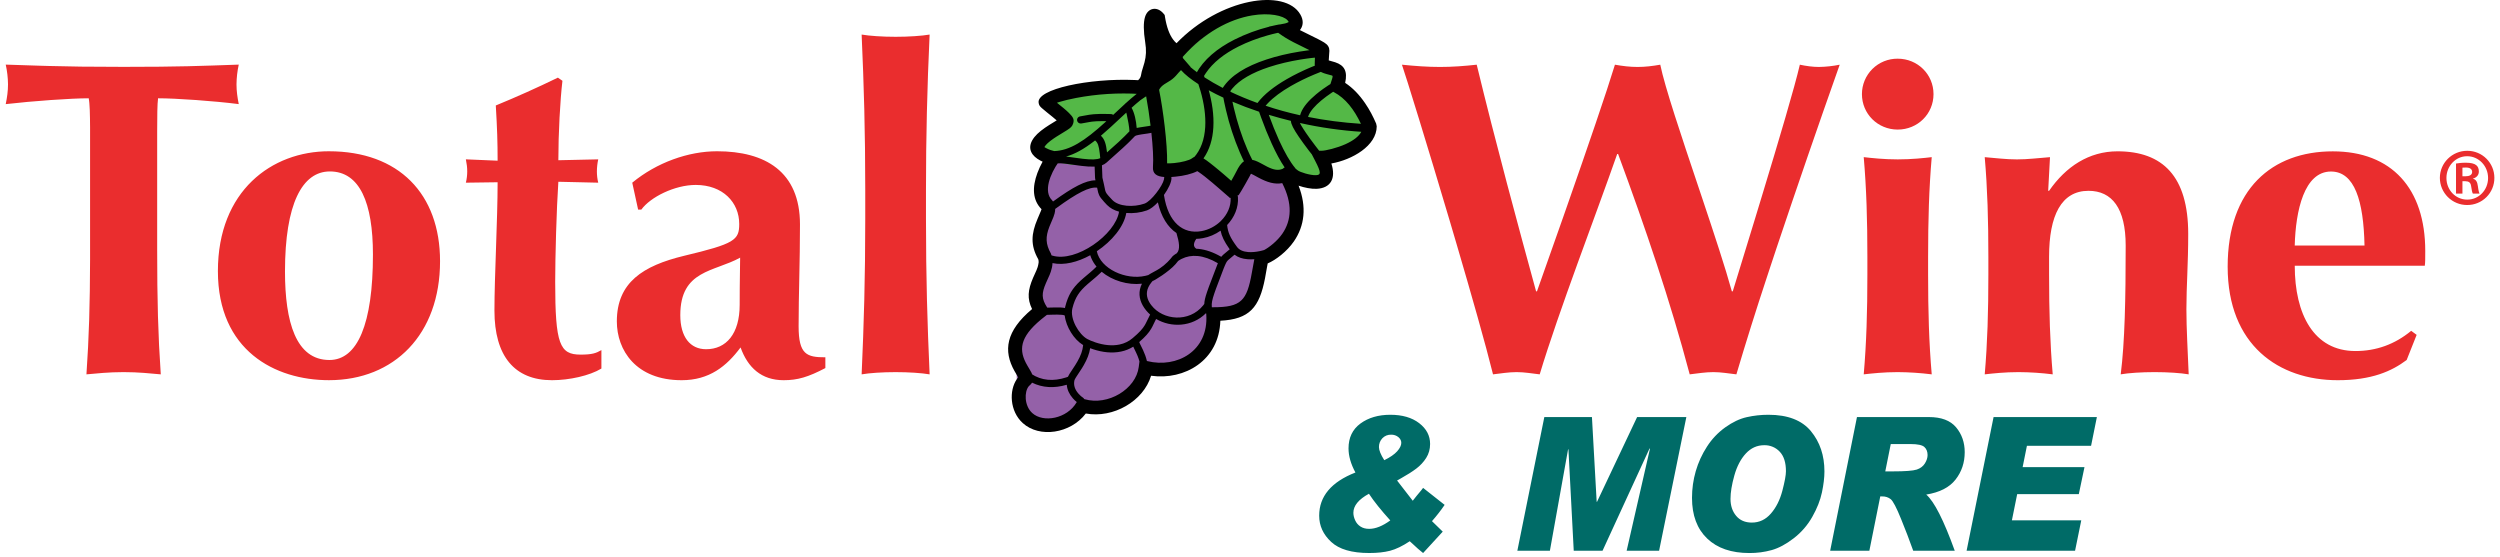 <svg width="220" height="49" viewBox="0 0 220 49" fill="none" xmlns="http://www.w3.org/2000/svg">
<g clip-path="url(#clip0_16301_226)">
<path d="M155.626 36.5C157.319 36.5 158.564 36.98 159.359 37.94C160.153 38.9 160.55 40.081 160.55 41.484C160.55 42.025 160.477 42.64 160.33 43.334C160.183 44.027 159.9 44.743 159.48 45.484C159.068 46.216 158.512 46.858 157.846 47.369C157.176 47.888 156.53 48.231 155.914 48.407C155.274 48.584 154.613 48.671 153.948 48.667C152.36 48.667 151.123 48.243 150.232 47.391C149.342 46.541 148.896 45.346 148.896 43.812C148.896 43.008 149.006 42.225 149.226 41.464C149.447 40.7 149.78 39.972 150.213 39.305C150.638 38.64 151.186 38.063 151.828 37.603C152.468 37.147 153.098 36.847 153.718 36.709C154.338 36.568 154.973 36.5 155.626 36.5ZM122.35 36.5C123.401 36.5 124.248 36.746 124.888 37.238C125.528 37.731 125.849 38.34 125.849 39.069C125.849 39.528 125.733 39.937 125.505 40.296C125.279 40.655 124.988 40.968 124.634 41.236C124.281 41.502 123.835 41.787 123.299 42.085C123.177 42.147 123.058 42.214 122.943 42.286L124.323 44.066C124.536 43.79 124.783 43.481 125.066 43.152C125.151 43.05 125.207 42.977 125.233 42.934L127.128 44.429C126.804 44.907 126.433 45.383 126.014 45.861C126.119 45.957 126.435 46.267 126.961 46.784L125.233 48.667C124.923 48.421 124.625 48.16 124.34 47.885C124.251 47.795 124.157 47.709 124.058 47.629C123.422 48.052 122.845 48.331 122.329 48.466C121.813 48.6 121.2 48.665 120.488 48.665C118.958 48.665 117.845 48.339 117.144 47.688C116.439 47.035 116.088 46.265 116.088 45.377C116.088 43.681 117.151 42.414 119.277 41.581C118.873 40.831 118.67 40.124 118.67 39.462C118.67 38.514 119.02 37.785 119.72 37.27C120.421 36.757 121.298 36.5 122.35 36.5ZM169.739 36.701C170.832 36.701 171.631 37.002 172.137 37.606C172.643 38.212 172.895 38.941 172.895 39.79C172.895 40.712 172.626 41.515 172.088 42.202C171.55 42.892 170.691 43.331 169.508 43.523C170.212 44.129 171.048 45.776 172.019 48.467H168.364C168.03 47.53 167.675 46.6 167.298 45.679C166.891 44.67 166.584 44.086 166.38 43.925C166.17 43.762 165.909 43.677 165.643 43.685H165.463L164.503 48.467H161.054L163.413 36.701H169.739ZM140.091 36.701L140.507 44.16H140.538L144.067 36.7H148.399L146 48.467H143.144L145.199 39.479H145.154L141.022 48.467H138.489L138.022 39.54H137.991L136.39 48.467H133.526L135.901 36.7L140.091 36.701ZM184.525 36.701L184.015 39.229H178.369L177.992 41.105H183.435L182.936 43.482H177.512L177.047 45.788H183.152L182.605 48.467H173.06L175.435 36.7H184.526L184.525 36.701ZM120.466 43.45C119.553 43.947 119.097 44.507 119.097 45.126C119.097 45.334 119.148 45.555 119.253 45.785C119.355 46.016 119.513 46.199 119.719 46.333C119.927 46.471 120.183 46.539 120.486 46.539C121.047 46.539 121.667 46.292 122.345 45.797C121.542 44.91 120.913 44.129 120.466 43.45ZM155.248 39.178C154.623 39.178 154.088 39.421 153.637 39.904C153.189 40.389 152.848 41.035 152.623 41.84C152.396 42.647 152.284 43.334 152.284 43.9C152.284 44.501 152.45 44.999 152.782 45.395C153.113 45.791 153.573 45.987 154.161 45.987C154.821 45.987 155.378 45.724 155.839 45.193C156.3 44.663 156.634 43.996 156.847 43.189C157.057 42.385 157.163 41.811 157.163 41.468C157.163 40.712 156.984 40.142 156.625 39.758C156.45 39.569 156.237 39.419 156 39.319C155.762 39.219 155.506 39.171 155.248 39.178ZM168.128 39.077H166.387L165.904 41.482H166.556C167.648 41.482 168.354 41.428 168.675 41.322C168.997 41.214 169.236 41.031 169.392 40.779C169.549 40.524 169.627 40.279 169.627 40.044C169.627 39.743 169.533 39.506 169.345 39.336C169.161 39.165 168.753 39.077 168.128 39.077ZM122.42 38.252C122.275 38.246 122.131 38.272 121.996 38.327C121.862 38.382 121.742 38.466 121.643 38.572C121.447 38.782 121.341 39.06 121.348 39.347C121.348 39.618 121.502 40.001 121.816 40.497C122.33 40.246 122.707 39.985 122.95 39.715C123.192 39.442 123.314 39.195 123.314 38.972C123.314 38.78 123.23 38.613 123.06 38.468C122.88 38.321 122.653 38.244 122.42 38.252Z" fill="#006B67"/>
<path d="M101.161 11.304L99.854 11.632L97.147 13.048L94.922 13.896L92.796 13.943L92.119 14.746L91.781 17.623L91.49 19.603L91.394 21.253L91.443 23.045L91.056 25.64L91.103 27.478L89.605 29.318L89.411 31.44L89.509 34.27L90.04 36.532L92.312 37.337L94.681 36.297L96.713 35.825L100.049 33.845L100.724 32.43C102.737 32.333 104.188 31.972 105.076 31.345C105.964 30.72 106.545 29.651 106.817 28.139L109.621 26.298L110.44 24.743L111.265 22.621L113.149 20.97L113.827 18.471L113.537 15.831L111.313 13.615L101.161 11.304Z" fill="#9461A8"/>
<path d="M111.422 0.685L113.487 1.69L115.639 4.118L116.414 5.711L117.875 7.385L120.803 11.072L118.994 12.831L116.585 14.338L115.983 16.075L113.487 14.926L113.057 15.848L110.563 14.926L109.1 16.098H107.809L106.518 14.84L104.968 14.589L103.162 14.926L102.302 14.255L102.129 11.072L101.7 8.14L102.302 5.962L102.904 5.795L107.636 1.773L111.422 0.685ZM100.881 7.375L101.399 8.716L101.614 11.398L99.936 11.732L98.299 13.073L96.408 14.329L94.256 14.496L92.449 14.163L92.535 13.659L91.504 13.073L91.674 12.069L93.569 10.979L93.31 9.722L92.363 8.634L95.376 7.712L99.419 7.795L100.881 7.375Z" fill="#54B847"/>
<path d="M114.432 1.277C114.709 1.756 114.689 2.193 114.471 2.537L114.391 2.648L115.98 3.436L116.236 3.572C116.689 3.815 116.864 3.956 116.958 4.238L116.987 4.468L116.971 4.686L116.93 5.314L116.978 5.329L117.497 5.479C118.304 5.748 118.6 6.269 118.374 7.292C119.047 7.735 119.627 8.346 120.129 9.083C120.536 9.677 120.819 10.228 121.102 10.878L121.151 11.114C121.151 12.835 118.981 14.066 117.16 14.387C117.588 15.716 117.092 16.559 115.86 16.616C115.392 16.636 114.786 16.515 114.276 16.339C115.006 18.218 114.803 19.875 113.863 21.242C113.249 22.132 112.276 22.877 111.557 23.181L111.493 23.525L111.322 24.483C110.825 27.056 109.961 28.091 107.39 28.225C107.287 31.72 104.247 33.48 101.296 33.066C100.621 35.303 97.975 36.829 95.551 36.389C94.204 38.161 91.469 38.566 90.002 37.229C88.854 36.186 88.781 34.364 89.49 33.352L89.601 33.207L89.277 32.654C88.27 30.861 88.512 29.132 90.823 27.197C90.372 26.276 90.454 25.509 90.909 24.451L91.206 23.79L91.308 23.521C91.413 23.206 91.425 22.985 91.368 22.817C90.67 21.591 90.745 20.576 91.299 19.272L91.632 18.484C91.641 18.462 91.652 18.441 91.667 18.422C90.855 17.615 90.824 16.489 91.289 15.226C91.417 14.881 91.572 14.547 91.75 14.225L91.647 14.179L91.548 14.127C90.802 13.741 90.41 13.111 90.834 12.354C91.055 11.96 91.427 11.612 91.97 11.237L92.337 10.995L92.988 10.594L92.64 10.299L92.124 9.883L91.672 9.505C91.489 9.34 91.441 9.257 91.403 9.07C91.144 7.83 95.894 6.867 99.858 7.041L100.153 7.057L100.223 6.989C100.324 6.883 100.39 6.749 100.411 6.605C100.424 6.509 100.443 6.414 100.47 6.313L100.714 5.495C100.862 4.927 100.892 4.424 100.775 3.696C100.621 2.729 100.615 1.968 100.762 1.493C101.014 0.674 101.833 0.532 102.386 1.192L102.491 1.318L102.517 1.478C102.665 2.397 102.915 3.044 103.225 3.466C103.342 3.624 103.447 3.732 103.534 3.802C107.373 -0.174 113.092 -1.059 114.432 1.277ZM90.818 33.672L90.8 33.706C90.776 33.741 90.749 33.775 90.72 33.807L90.532 33.989C90.129 34.471 90.126 35.701 90.839 36.348C91.811 37.234 93.9 36.847 94.74 35.408L94.756 35.383C94.631 35.282 94.516 35.171 94.41 35.05C94.103 34.697 93.907 34.296 93.876 33.859C92.767 34.186 91.734 34.127 90.818 33.672ZM99.727 30.506C99.4 30.711 99.04 30.857 98.662 30.935C97.86 31.106 97.017 31.005 96.2 30.736L95.934 30.641C95.86 31.134 95.668 31.617 95.37 32.135L95.213 32.399L94.688 33.201L94.592 33.367C94.574 33.401 94.559 33.436 94.549 33.472C94.454 33.898 94.596 34.287 94.903 34.638C94.962 34.706 95.022 34.766 95.078 34.817L95.159 34.888L95.292 34.986C95.343 35.018 95.384 35.064 95.41 35.118L95.449 35.131C97.494 35.723 99.966 34.25 100.21 32.29L100.272 31.809C100.228 31.645 100.174 31.483 100.109 31.326L99.996 31.069L99.727 30.506ZM93.025 27.686L92.673 27.691L92.129 27.707L91.988 27.817C89.867 29.448 89.593 30.6 90.272 31.923L90.415 32.183L90.586 32.471L90.763 32.783C90.791 32.84 90.815 32.896 90.835 32.95L90.766 32.909C91.65 33.488 92.68 33.588 93.845 33.206L93.978 33.157C94.019 33.067 94.067 32.98 94.119 32.896L94.616 32.138L94.813 31.811C95.102 31.305 95.271 30.851 95.313 30.396L95.314 30.358L95.246 30.319C94.528 29.869 93.816 28.795 93.698 27.771L93.647 27.743C93.556 27.709 93.344 27.689 93.025 27.686ZM106.121 27.565C104.896 28.785 103.05 28.845 101.738 28.068L101.647 28.25L101.412 28.733L101.308 28.922C101.091 29.291 100.796 29.627 100.252 30.1L100.282 30.177L100.323 30.267L100.587 30.806C100.74 31.138 100.853 31.444 100.927 31.767L100.971 31.779C103.555 32.42 106.369 30.902 106.153 27.68L106.144 27.586C106.136 27.579 106.128 27.572 106.121 27.565ZM96.947 23.915L96.882 23.98L96.551 24.285L96.371 24.442L95.718 24.995C94.971 25.645 94.617 26.161 94.371 27.128C94.132 28.07 94.954 29.433 95.674 29.83L95.981 29.975C96.093 30.022 96.237 30.079 96.408 30.135C97.123 30.371 97.855 30.459 98.523 30.317C98.947 30.23 99.342 30.037 99.671 29.757C100.267 29.253 100.551 28.939 100.747 28.607L100.835 28.444L101.212 27.682C100.955 27.454 100.736 27.186 100.565 26.888C100.229 26.289 100.162 25.633 100.491 24.966C99.248 25.106 97.878 24.695 96.947 23.915ZM103.996 22.775L103.894 22.828L103.744 22.919L103.675 22.967C103.602 23.062 103.526 23.155 103.447 23.246C102.857 23.92 101.543 24.716 101.446 24.721L101.441 24.714L101.326 24.849C100.867 25.421 100.833 25.947 101.063 26.449L101.134 26.585C101.191 26.687 101.239 26.756 101.319 26.861C102.334 28.188 104.635 28.412 105.877 26.879L105.977 26.745C105.986 26.48 106.054 26.185 106.219 25.696L106.382 25.234L107.172 23.163C105.866 22.397 104.812 22.37 103.996 22.775ZM95.94 22.46C94.844 23.064 93.635 23.374 92.62 23.152C92.612 23.396 92.559 23.644 92.472 23.908L92.367 24.186L92.043 24.911C91.654 25.81 91.65 26.279 92.128 27.024L92.159 27.072L92.876 27.054C93.243 27.047 93.512 27.06 93.717 27.105L93.743 26.975C94 25.964 94.379 25.358 95.087 24.702L95.356 24.463L95.943 23.967L96.197 23.744L96.494 23.462L96.353 23.278C96.172 23.029 96.033 22.752 95.942 22.458L95.94 22.46ZM108.64 22.415L108.089 22.876L108.038 22.927C108.006 22.96 107.978 22.996 107.953 23.035L107.88 23.167C107.853 23.22 107.824 23.283 107.791 23.363L107.674 23.648L107.008 25.403L106.866 25.805C106.661 26.407 106.614 26.682 106.637 26.977L106.643 27.038H106.766C109.224 27.038 109.726 26.47 110.16 24.011L110.378 22.823L110.38 22.811C110.179 22.827 109.977 22.827 109.776 22.811C109.33 22.775 108.943 22.649 108.64 22.415ZM101.891 17.807C101.57 18.145 101.231 18.41 100.934 18.514C100.37 18.712 99.721 18.796 99.113 18.741C98.91 19.944 97.845 21.225 96.52 22.11C96.844 23.661 99.073 24.668 100.789 24.274L100.985 24.223C101.004 24.217 101.024 24.213 101.044 24.21L101.073 24.189L101.273 24.067L101.82 23.767L102.065 23.616C102.304 23.457 102.526 23.278 102.742 23.062L102.955 22.834L103.024 22.753L103.189 22.551C103.268 22.478 103.354 22.413 103.445 22.356L103.552 22.292C103.881 21.954 103.769 21.306 103.526 20.504C102.765 19.994 102.183 19.082 101.891 17.807ZM107.41 20.299C106.949 20.626 106.413 20.859 105.841 20.961C105.648 20.996 105.457 21.015 105.272 21.019C104.896 21.566 105.124 21.79 105.282 21.9L105.269 21.887C105.857 21.913 106.498 22.088 107.19 22.446L107.472 22.599L107.558 22.502L107.67 22.393L108.215 21.937L108.16 21.86C107.732 21.249 107.519 20.808 107.41 20.299ZM92.951 18.317L92.859 18.384C92.858 18.515 92.838 18.65 92.803 18.789C92.777 18.887 92.745 18.985 92.703 19.097L92.54 19.488L92.502 19.576L92.342 19.96C92.005 20.834 92.001 21.458 92.48 22.316L92.531 22.469L92.598 22.492C94.683 23.127 98.159 20.65 98.476 18.627C98.053 18.511 97.682 18.315 97.409 18.029L97.158 17.759C96.909 17.484 96.8 17.336 96.72 17.165C96.685 17.09 96.657 17.012 96.636 16.932L96.546 16.515C95.873 16.428 94.813 16.956 92.951 18.317ZM110.087 15.287L110.049 15.347L109.977 15.496C109.886 15.666 109.746 15.919 109.59 16.191L109.234 16.802L109.002 17.17L108.897 17.209C108.92 17.247 108.936 17.291 108.938 17.337C109.005 18.253 108.626 19.132 107.987 19.802C108.06 20.471 108.247 20.9 108.855 21.727C109.055 21.997 109.385 22.143 109.83 22.18C110.155 22.206 110.512 22.173 110.864 22.099L111.074 22.05L111.211 22.01L111.232 22.009C111.689 21.772 112.397 21.216 112.843 20.571C113.659 19.385 113.754 17.922 112.837 16.116C112.167 16.243 111.525 16.05 110.734 15.625L110.328 15.404C110.249 15.361 110.169 15.322 110.087 15.287ZM105.361 15.061C104.885 15.306 104.179 15.475 103.45 15.545C103.325 15.558 103.199 15.568 103.073 15.576C103.085 15.608 103.091 15.642 103.091 15.676C103.091 16.041 102.813 16.617 102.425 17.16L102.431 17.179C102.802 19.584 104.113 20.628 105.724 20.339C106.364 20.224 106.949 19.911 107.401 19.483C107.415 19.462 107.432 19.443 107.453 19.428C108.006 18.881 108.339 18.155 108.294 17.412C108.226 17.425 108.202 17.418 108.189 17.393L108.175 17.355C108.129 17.327 108.129 17.327 108.111 17.311L107.231 16.545L106.68 16.073L106.03 15.541C105.936 15.467 105.841 15.395 105.745 15.324L105.502 15.152L105.361 15.061ZM101.322 11.689L101.2 11.713L100.98 11.751L100.45 11.827L100.185 11.875C100 11.913 99.903 11.946 99.872 11.98L99.437 12.425L99.232 12.625L98.809 13.022L97.379 14.304C97.26 14.41 97.121 14.492 96.971 14.546L97.012 15.635L97.139 16.186L97.26 16.759C97.271 16.808 97.288 16.855 97.308 16.9C97.358 16.998 97.42 17.088 97.494 17.169L97.577 17.265L97.885 17.598C98.435 18.18 99.742 18.259 100.715 17.918C101.305 17.712 102.307 16.37 102.431 15.782L102.451 15.603L102.46 15.577C101.793 15.532 101.414 15.295 101.461 14.681C101.517 13.993 101.449 12.867 101.322 11.689ZM93.081 14.368L93.175 14.232C92.379 15.347 91.822 16.863 92.57 17.608L92.667 17.733C94.437 16.448 95.545 15.867 96.401 15.869L96.367 15.681L96.359 15.527L96.328 14.662C95.952 14.672 95.575 14.652 95.201 14.601L94.935 14.568L93.98 14.435L93.658 14.396C93.544 14.383 93.43 14.375 93.315 14.371H93.225L93.083 14.379L93.081 14.368ZM106.369 7.944L106.338 7.826C106.664 8.971 106.838 10.129 106.774 11.219C106.714 12.263 106.437 13.182 105.906 13.939C106.067 14.035 106.255 14.17 106.483 14.348L106.852 14.641L107.26 14.976L107.69 15.338L108.35 15.913C108.444 15.754 108.53 15.603 108.609 15.453L108.955 14.797C109.053 14.624 109.152 14.486 109.279 14.353C109.336 14.293 109.399 14.24 109.468 14.195L109.579 14.417C109.413 14.097 109.256 13.764 109.107 13.418C108.591 12.21 108.182 10.958 107.884 9.678L107.741 9.034L107.654 8.592C107.218 8.391 106.79 8.175 106.369 7.944ZM111.652 10.104L111.665 10.134C111.939 10.89 112.241 11.645 112.561 12.35C113.045 13.406 113.524 14.249 113.978 14.79L114.019 14.85C114.083 14.892 114.147 14.939 114.208 14.995C114.375 15.14 115.297 15.438 115.804 15.415C116.233 15.395 116.293 15.229 115.728 14.142L115.439 13.582L115.171 13.242L114.682 12.585L114.285 12.021C113.843 11.37 113.606 10.924 113.599 10.636C112.945 10.477 112.296 10.3 111.652 10.104ZM108.453 8.948L108.582 9.519C108.877 10.757 109.266 11.994 109.766 13.144C109.905 13.464 110.05 13.773 110.202 14.07C110.293 14.085 110.387 14.112 110.48 14.147C110.611 14.194 110.744 14.257 110.916 14.348L111.525 14.674C112.102 14.959 112.486 15.02 112.875 14.855L112.892 14.846C112.939 14.801 112.992 14.763 113.049 14.733C112.67 14.18 112.29 13.469 111.909 12.634C111.573 11.891 111.266 11.135 110.989 10.367L110.799 9.833C110.006 9.569 109.223 9.274 108.453 8.948ZM103.929 6.17L103.908 6.191C103.853 6.242 103.792 6.306 103.723 6.386L103.475 6.669C103.383 6.77 103.283 6.864 103.176 6.95L103.006 7.075L102.468 7.408C102.24 7.564 102.099 7.707 102.001 7.903C102.346 9.619 102.743 12.676 102.706 14.371C102.877 14.38 103.093 14.372 103.33 14.349C104.006 14.285 104.673 14.103 104.887 13.939C104.956 13.885 105.031 13.839 105.11 13.802L105.046 13.882C105.672 13.187 105.995 12.272 106.059 11.179C106.117 10.177 105.955 9.092 105.648 8.016C105.589 7.81 105.525 7.605 105.456 7.402C104.803 6.981 104.283 6.565 103.929 6.17ZM96.366 12.359L96.28 12.427C95.382 13.118 94.592 13.561 93.808 13.777L93.872 13.782L95.281 13.973C96.056 14.062 96.551 14.049 96.822 13.916L96.777 13.493C96.705 12.842 96.606 12.542 96.366 12.359ZM99.113 9.91L97.719 11.204C97.426 11.473 97.147 11.718 96.878 11.945C97.202 12.235 97.334 12.665 97.418 13.408L98.444 12.489L98.974 11.981L99.392 11.555C99.38 11.193 99.256 10.525 99.159 10.1L99.113 9.91ZM94.688 8.622C94.133 8.728 93.635 8.848 93.238 8.969L93.011 9.042L93.586 9.508L93.853 9.738C93.932 9.809 94.001 9.874 94.064 9.937C94.423 10.296 94.564 10.502 94.43 10.889C94.351 11.126 94.233 11.237 93.9 11.452L92.96 12.032L92.708 12.199C92.294 12.484 92.024 12.73 91.909 12.938C91.909 12.945 91.914 12.953 91.945 12.971L92.124 13.066C92.34 13.178 92.591 13.255 92.771 13.295C94.118 13.25 95.409 12.448 97.289 10.73L97.359 10.664L97.02 10.659C96.61 10.659 96.332 10.675 96.085 10.705L95.843 10.744L95.153 10.867C95.069 10.88 94.983 10.861 94.913 10.811C94.844 10.762 94.797 10.687 94.783 10.603C94.772 10.532 94.785 10.459 94.821 10.397C94.857 10.334 94.913 10.286 94.98 10.26L95.053 10.241L95.86 10.097C96.115 10.059 96.377 10.036 96.741 10.029L96.971 10.027H97.231L97.765 10.037C97.837 10.038 97.905 10.063 97.961 10.107L99.047 9.099V9.078H99.07L99.525 8.674C99.726 8.499 99.889 8.364 100.033 8.255L100.282 8.27C98.41 8.152 96.531 8.271 94.688 8.622ZM114.389 10.822C114.453 10.953 114.56 11.137 114.703 11.359L114.924 11.693L115.266 12.18L115.746 12.824L116.088 13.267H116.277C116.654 13.267 117.652 13.026 118.409 12.684C119.11 12.367 119.585 11.996 119.796 11.598L119.847 11.602C118.01 11.485 116.185 11.224 114.389 10.822ZM100.862 8.478L100.781 8.526C100.487 8.707 100.21 8.916 99.955 9.149L99.578 9.485C99.834 9.923 99.985 10.64 100.028 11.259L100.315 11.207L101.081 11.092L101.25 11.059C101.147 10.195 101.017 9.334 100.862 8.478ZM117.32 8.075L117.163 8.179C116.861 8.381 116.56 8.601 116.279 8.836C115.712 9.309 115.311 9.77 115.15 10.173L115.109 10.29C116.587 10.585 118.144 10.791 119.763 10.895C119.158 9.633 118.418 8.654 117.372 8.103L117.32 8.075ZM116.233 6.324L116.198 6.337L115.645 6.561C114.942 6.855 114.257 7.192 113.595 7.57C112.757 8.054 112.067 8.562 111.573 9.081L111.373 9.304C112.34 9.63 113.353 9.91 114.408 10.143C114.427 10.068 114.453 9.992 114.484 9.916C114.698 9.384 115.166 8.845 115.814 8.303C116.015 8.136 116.225 7.974 116.439 7.821L116.896 7.51L117.077 7.397L117.227 6.931C117.292 6.719 117.283 6.671 117.172 6.634L116.739 6.516L116.521 6.448C116.492 6.438 116.463 6.428 116.434 6.416L116.293 6.355L116.233 6.324ZM115.713 5.073H115.707L115.449 5.098L115.105 5.141L114.904 5.169L114.449 5.238C113.501 5.393 112.554 5.612 111.671 5.903C110.202 6.387 109.079 7.022 108.428 7.807L108.276 8.007L108.289 8.081C109.038 8.436 109.828 8.765 110.658 9.064L110.688 9.024C111.249 8.29 112.125 7.606 113.231 6.967C113.91 6.575 114.636 6.224 115.362 5.917L115.699 5.781L115.704 5.761L115.695 5.648C115.693 5.456 115.699 5.264 115.713 5.073ZM112.477 2.885L112.3 2.923L111.948 3.007L111.53 3.12C110.659 3.367 109.787 3.69 108.977 4.098C107.722 4.731 106.739 5.504 106.116 6.427L105.954 6.681L106 6.811C106.47 7.114 107.009 7.431 107.601 7.737C108.302 6.644 109.646 5.831 111.443 5.238C112.365 4.933 113.349 4.707 114.333 4.546C114.562 4.508 114.781 4.476 114.986 4.449L115.238 4.417L113.843 3.724L113.487 3.532C113.269 3.414 113.056 3.285 112.851 3.145L112.477 2.885ZM110.201 1.354C108.138 1.697 105.996 2.882 104.156 4.92L104.07 5.017C104.075 5.025 104.079 5.034 104.083 5.043L104.106 5.124L104.772 5.893L104.75 5.895C104.916 6.036 105.108 6.19 105.325 6.348L105.242 6.494C105.914 5.252 107.1 4.257 108.649 3.476C109.623 2.991 110.647 2.612 111.703 2.346L111.685 2.336L111.944 2.286L112.216 2.223L112.559 2.154C112.588 2.149 112.618 2.147 112.647 2.149L113.086 2.064C113.136 2.054 113.184 2.039 113.231 2.02L113.396 1.943C113.409 1.938 113.409 1.934 113.403 1.924L113.305 1.787C112.94 1.368 111.689 1.105 110.201 1.354Z" fill="black"/>
<path d="M205.287 13.319C210.47 13.319 213.422 16.595 213.422 22.084C213.422 22.755 213.422 23.11 213.382 23.387H201.938C201.938 27.652 203.612 30.891 207.278 30.891C209.113 30.891 210.749 30.299 212.185 29.113L212.665 29.468L211.786 31.68C210.47 32.666 208.715 33.458 205.723 33.458C200.539 33.458 196.034 30.378 196.034 23.467C196.034 16.634 199.942 13.319 205.287 13.319ZM63.097 13.311C67.326 13.311 70.398 15.087 70.398 19.749C70.398 23.108 70.278 25.875 70.278 28.716C70.278 31.206 70.995 31.442 72.632 31.442V32.39C71.117 33.181 70.198 33.458 68.961 33.458C67.007 33.458 65.809 32.351 65.17 30.575C63.936 32.232 62.419 33.458 59.986 33.458C55.956 33.458 54.282 30.811 54.282 28.282C54.282 24.846 56.595 23.385 60.186 22.514C64.654 21.448 65.052 21.131 65.052 19.711C65.052 17.815 63.615 16.274 61.222 16.274C59.387 16.274 57.234 17.34 56.435 18.447H56.155L55.638 16.077C57.792 14.297 60.584 13.311 63.097 13.311ZM49.095 6.832L49.495 7.11C49.293 8.807 49.135 11.732 49.135 14.101L52.644 14.023C52.568 14.373 52.528 14.73 52.526 15.089C52.526 15.405 52.564 15.76 52.645 16.076L49.135 15.995C48.974 18.367 48.857 22.673 48.857 24.806C48.857 30.298 49.254 31.206 51.089 31.206C52.088 31.206 52.447 31.087 52.924 30.809V32.432C51.887 33.063 50.093 33.458 48.578 33.458C45.266 33.458 43.511 31.324 43.511 27.333C43.511 24.293 43.79 19.355 43.79 16.038L40.996 16.076C41.076 15.76 41.116 15.405 41.116 15.089C41.116 14.734 41.076 14.418 40.996 14.022L43.79 14.141C43.79 12.481 43.749 11.295 43.63 9.282C45.477 8.523 47.299 7.705 49.095 6.832ZM28.949 13.312C35.093 13.312 38.724 17.063 38.724 22.988C38.724 29.427 34.692 33.456 28.949 33.456C24.202 33.456 19.175 30.85 19.175 23.859C19.175 16.788 23.923 13.311 28.949 13.311V13.312ZM21.01 5.686C20.885 6.257 20.818 6.84 20.812 7.425C20.812 8.017 20.891 8.569 21.01 9.161C18.856 8.886 15.505 8.649 13.91 8.649C13.841 9.128 13.832 10.259 13.831 11.531V22C13.831 26.425 13.91 29.467 14.148 32.943C13.272 32.865 12.194 32.746 10.879 32.746C9.561 32.746 8.484 32.865 7.607 32.943C7.832 29.683 7.916 26.808 7.927 22.815V11.241C7.92 10.09 7.901 9.092 7.805 8.649C6.249 8.649 2.897 8.887 0.504 9.163C0.624 8.57 0.705 8.018 0.705 7.426C0.698 6.841 0.631 6.257 0.505 5.686C1.667 5.724 2.641 5.757 3.592 5.786L4.3 5.806C6.076 5.855 7.91 5.884 10.879 5.884C15.825 5.884 17.62 5.803 21.01 5.686ZM169.992 13.828C169.752 16.593 169.673 19.398 169.673 22.596V24.175C169.673 27.374 169.752 30.178 169.992 32.943C168.999 32.819 168 32.753 166.999 32.746C165.763 32.746 164.727 32.865 164.008 32.943C164.249 30.178 164.329 27.374 164.329 24.175V22.596C164.329 19.398 164.249 16.593 164.008 13.828C164.727 13.908 165.763 14.026 166.999 14.026C168.237 14.026 169.314 13.908 169.992 13.828ZM186.341 13.316C190.331 13.316 192.563 15.527 192.563 20.584C192.563 23.268 192.403 25.164 192.403 27.215C192.403 28.875 192.523 30.93 192.604 32.943C191.925 32.824 190.77 32.746 189.612 32.746C188.456 32.746 187.299 32.822 186.623 32.943C186.982 30.1 187.06 26.308 187.06 21.609C187.06 18.333 185.865 16.792 183.79 16.792C181.395 16.792 180.319 18.963 180.319 22.596V24.175C180.319 27.373 180.4 30.179 180.64 32.943C179.647 32.818 178.648 32.752 177.648 32.746C176.412 32.746 175.375 32.863 174.656 32.943C174.897 30.179 174.976 27.373 174.976 24.175V22.596C174.976 19.398 174.897 16.593 174.656 13.83C175.615 13.909 176.531 14.027 177.489 14.027C178.446 14.027 179.363 13.909 180.4 13.83L180.24 16.792H180.319C181.796 14.658 183.83 13.316 186.341 13.316ZM161.894 5.693C160.002 11.035 158.156 16.392 156.356 21.765L155.994 22.857L155.813 23.402L155.455 24.488C154.527 27.292 153.643 30.111 152.802 32.943L151.785 32.815C151.448 32.772 151.109 32.749 150.769 32.746C150.09 32.746 149.371 32.863 148.694 32.943C146.98 26.465 144.785 20.029 142.393 13.553H142.313C140.438 18.924 137.169 27.374 135.494 32.943L134.477 32.815C134.14 32.772 133.801 32.749 133.461 32.746C132.782 32.746 132.063 32.863 131.386 32.943C130.731 30.299 129.491 25.942 128.178 21.474L127.569 19.41C125.633 12.882 123.705 6.644 123.37 5.693C124.526 5.812 125.642 5.892 126.721 5.892C127.797 5.892 128.875 5.812 129.951 5.693C131.585 12.448 133.66 20.108 135.176 25.638H135.254C135.96 23.648 136.76 21.386 137.563 19.099L137.964 17.952C139.702 12.988 141.389 8.082 142.114 5.693C142.792 5.812 143.431 5.892 144.108 5.892C144.785 5.892 145.424 5.812 146.103 5.693C146.504 7.655 147.973 12.016 149.442 16.392L149.809 17.486C150.844 20.576 151.835 23.576 152.403 25.638H152.483C153.071 23.721 153.751 21.508 154.44 19.253L155.074 17.168C156.55 12.313 157.939 7.635 158.386 5.693C158.943 5.812 159.541 5.892 160.06 5.892C160.676 5.883 161.29 5.816 161.894 5.693ZM81.807 3.041C81.592 7.594 81.485 12.151 81.486 16.709V19.276C81.486 24.451 81.607 28.481 81.807 32.944C81.128 32.825 79.971 32.747 78.815 32.747C77.657 32.747 76.501 32.824 75.824 32.944C76.023 28.481 76.142 24.451 76.142 19.276V16.709C76.142 11.533 76.023 7.504 75.824 3.041C76.501 3.159 77.657 3.238 78.815 3.238C79.971 3.238 81.128 3.159 81.807 3.041ZM29.029 15.087C26.596 15.087 25.079 17.933 25.079 23.897C25.079 28.323 26.037 31.68 28.988 31.68C31.462 31.68 32.819 28.519 32.819 22.398C32.819 17.854 31.663 15.087 29.029 15.087ZM65.132 22.673C62.859 23.937 59.866 23.741 59.866 27.73C59.866 29.666 60.744 30.732 62.139 30.732C63.896 30.732 65.091 29.389 65.091 26.821C65.091 24.53 65.132 23.581 65.132 22.673ZM205.125 15.094C202.773 15.094 202.016 18.53 201.936 21.61H208.077C207.997 17.66 207.2 15.094 205.125 15.094ZM217.123 13.27C218.446 13.27 219.505 14.339 219.505 15.649C219.507 15.964 219.447 16.276 219.327 16.567C219.208 16.858 219.032 17.122 218.809 17.345C218.587 17.567 218.322 17.743 218.031 17.863C217.74 17.982 217.429 18.043 217.114 18.041C216.799 18.043 216.486 17.982 216.194 17.863C215.903 17.743 215.637 17.567 215.414 17.345C215.19 17.123 215.013 16.859 214.891 16.568C214.77 16.277 214.708 15.965 214.708 15.649C214.708 14.339 215.788 13.27 217.114 13.27H217.123ZM217.114 13.748H217.101C216.098 13.748 215.286 14.604 215.286 15.662C215.286 16.729 216.098 17.566 217.114 17.566C218.126 17.576 218.951 16.729 218.951 15.662C218.951 14.604 218.127 13.748 217.114 13.748ZM216.985 14.319C217.443 14.319 217.722 14.392 217.902 14.53C218.053 14.646 218.139 14.826 218.139 15.1C218.139 15.42 217.913 15.639 217.625 15.715V15.734C217.861 15.779 218.009 15.99 218.053 16.381C218.104 16.793 218.159 16.953 218.201 17.037H217.612C217.549 16.943 217.507 16.709 217.453 16.35C217.411 16.064 217.242 15.948 216.951 15.948H216.695V17.037H216.129V14.392C216.342 14.36 216.577 14.319 216.985 14.319ZM217.006 14.742C216.866 14.742 216.771 14.742 216.694 14.753V15.512H216.963C217.293 15.512 217.549 15.406 217.549 15.132C217.549 14.911 217.391 14.742 217.006 14.742ZM166.999 5.164C168.756 5.164 170.149 6.548 170.149 8.284C170.149 10.022 168.756 11.403 166.999 11.403C165.246 11.403 163.85 10.022 163.85 8.284C163.849 7.872 163.931 7.463 164.089 7.083C164.248 6.702 164.48 6.357 164.773 6.066C165.066 5.776 165.414 5.547 165.796 5.392C166.179 5.237 166.588 5.16 167 5.164H166.999Z" fill="#EA2D2E"/>
</g>
<defs>
<clipPath id="clip0_16301_226">
<rect width="219" height="48.667" fill="white" transform="translate(0.505)"/>
</clipPath>
</defs>
</svg>
